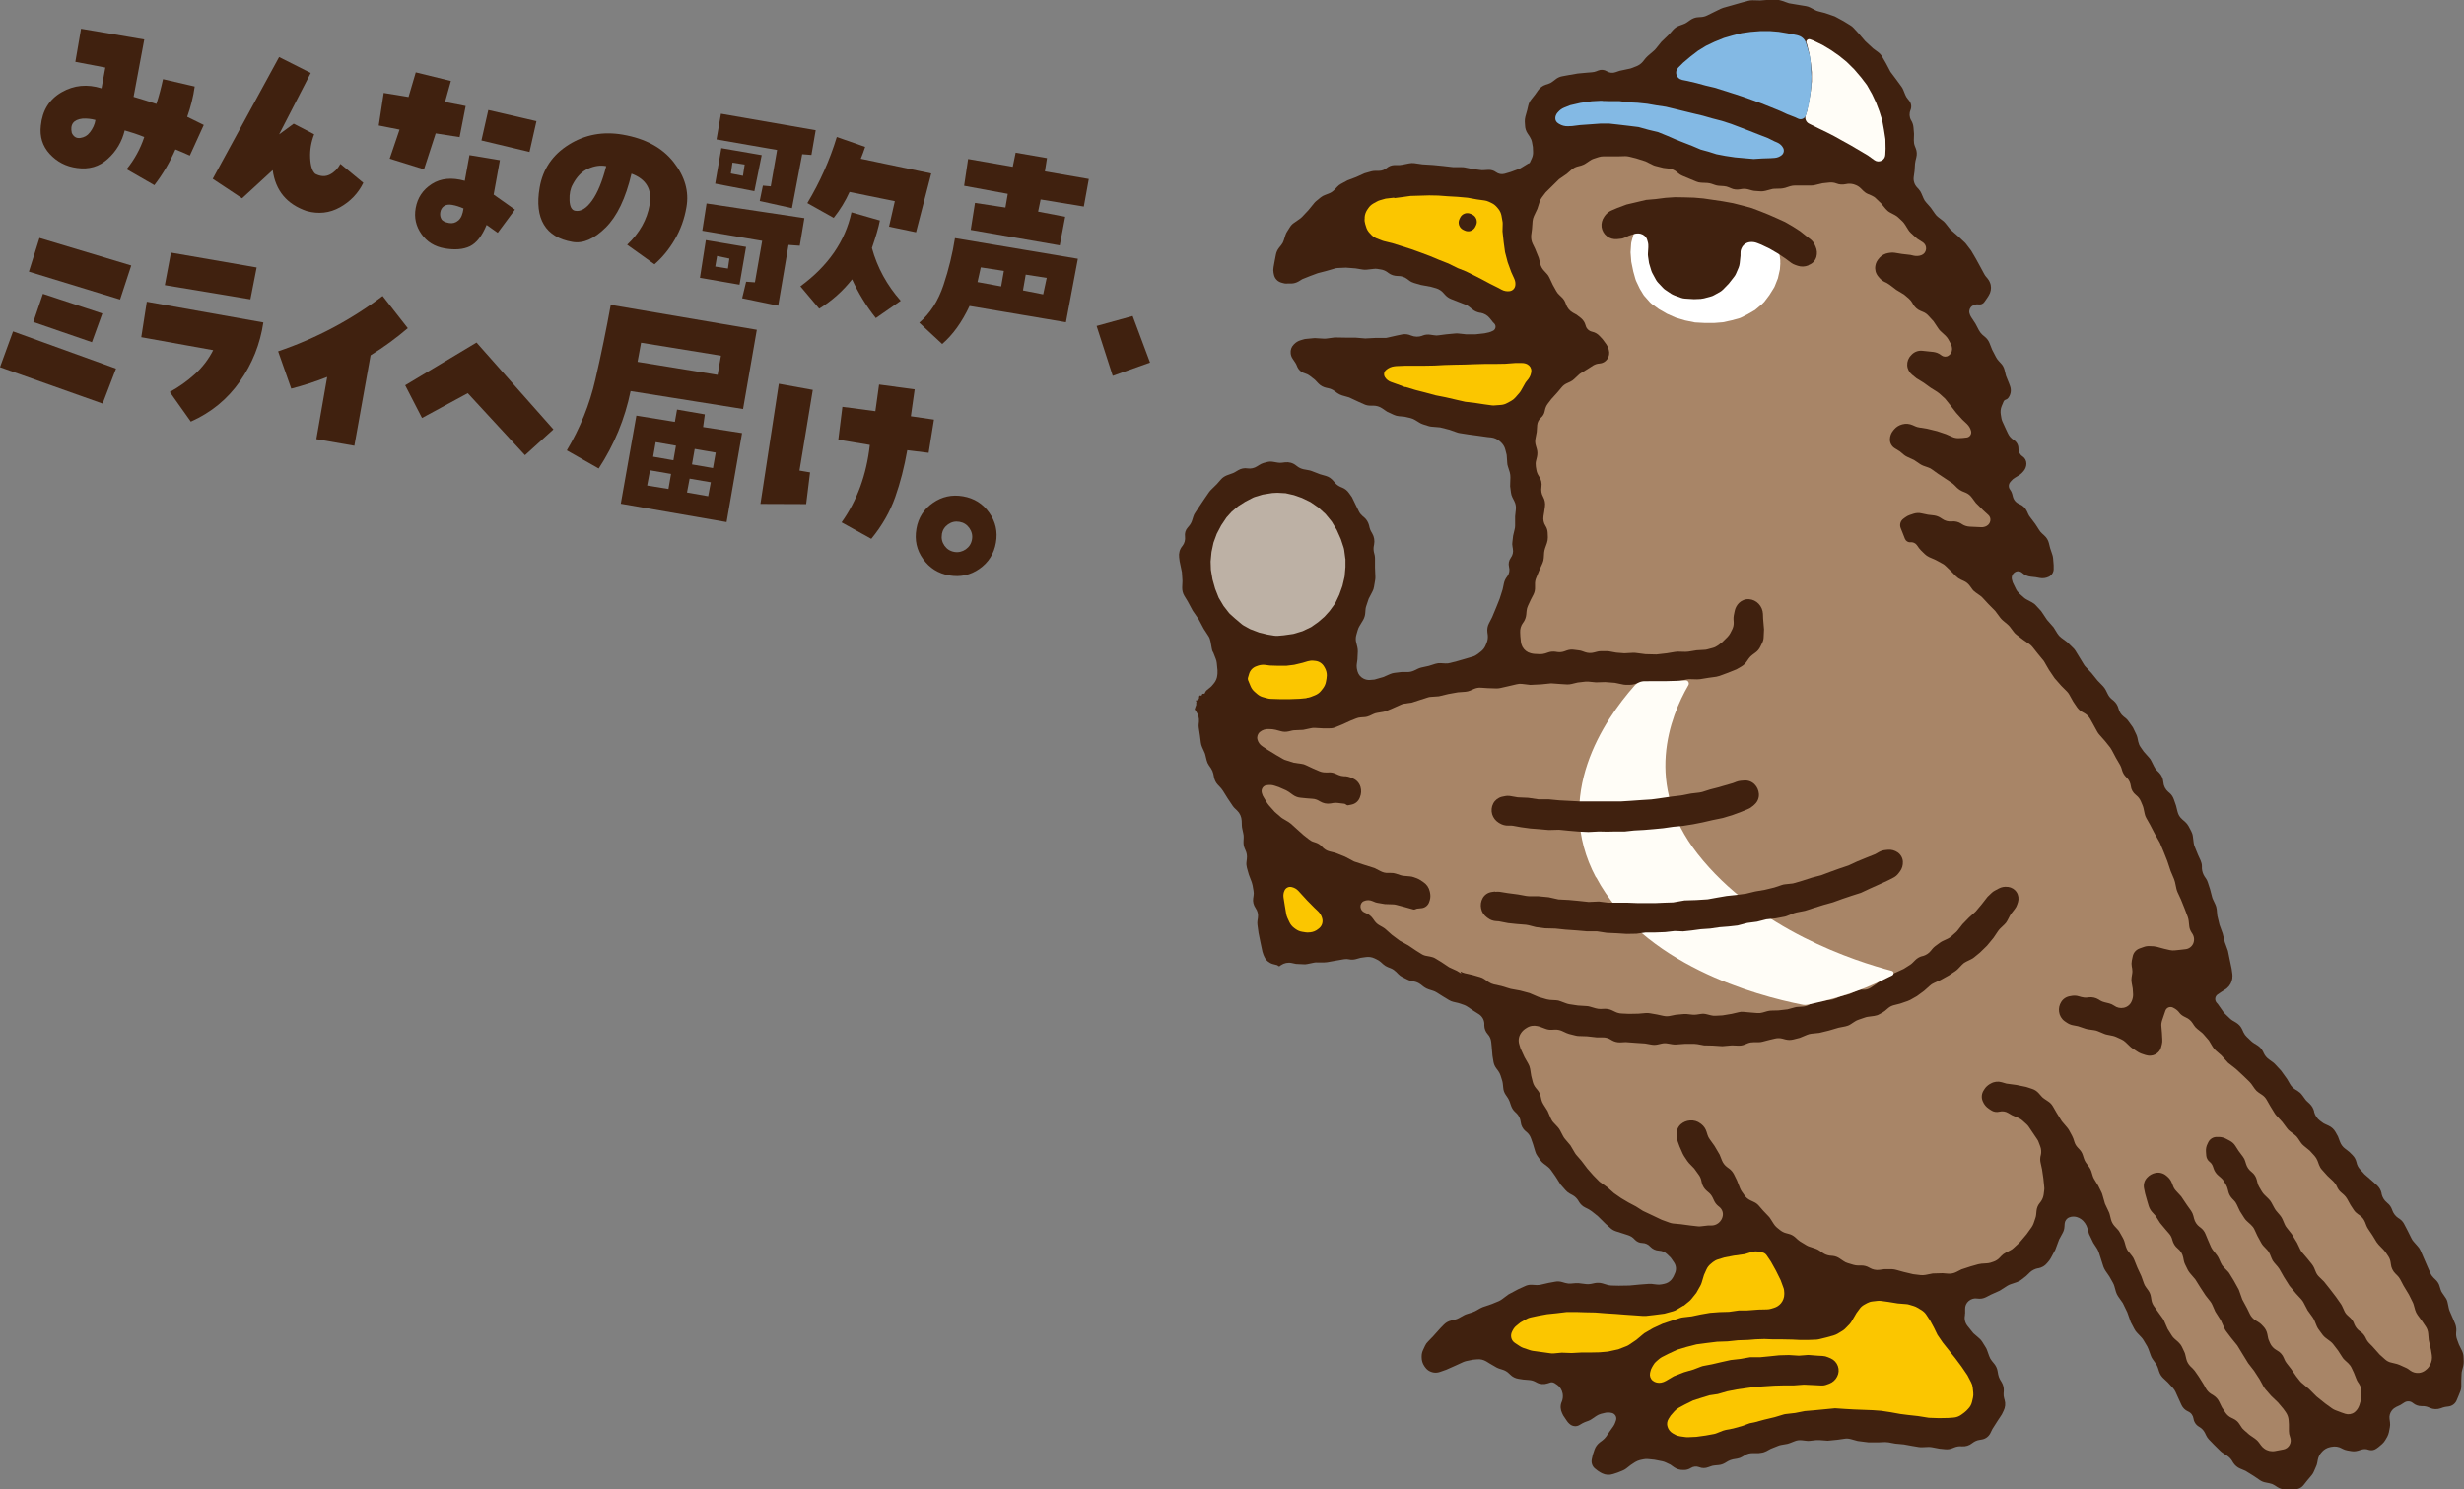 <?xml version="1.0" encoding="UTF-8"?>
<svg id="_レイヤー_2" data-name="レイヤー 2" xmlns="http://www.w3.org/2000/svg" viewBox="0 0 272.08 164.48">
  <rect x="0" y="0" width="272.08" height="164.48" fill="#808080" stroke="none"/>
  <defs>
    <style>
      .cls-1 {
        fill: #40210f;
      }

      .cls-2 {
        fill: #83b9e4;
      }

      .cls-3 {
        fill: #fffdf7;
      }

      .cls-4 {
        fill: #fff;
      }

      .cls-5 {
        fill: #a88567;
      }

      .cls-6 {
        fill: #fbc600;
      }

      .cls-7 {
        fill: #bdb1a5;
      }
    </style>
  </defs>
  <g id="_レイヤー_1-2" data-name="レイヤー 1">
    <g>
      <g>
        <path class="cls-1" d="M17.06,20.46l-3.08-1.77c.87-1.07,1.52-2.26,1.95-3.56-.72-.29-1.44-.53-2.16-.73-.3,1.24-.92,2.29-1.86,3.14-.94.86-2.08,1.2-3.41,1.01-1.21-.16-2.21-.68-3.01-1.55-.8-.87-1.12-1.92-.98-3.13.17-1.68.94-2.91,2.3-3.69,1.36-.78,2.82-.92,4.4-.43l.42-2.29-3.31-.63.63-3.66,6.98,1.19c-.39,2.11-.78,4.22-1.18,6.33.83.24,1.67.51,2.52.79.29-.9.53-1.82.73-2.74l3.5.81c-.16,1.15-.44,2.26-.83,3.35.6.29,1.21.59,1.83.9l-1.54,3.38c-.54-.25-1.07-.47-1.59-.68-.61,1.4-1.38,2.72-2.32,3.94M9.9,14.65c.34-.43.56-.89.64-1.4-.48-.13-.96-.18-1.43-.15-.99.11-1.39.64-1.18,1.58.21.44.53.62.96.55.43-.07.77-.26,1.01-.59"/>
        <path class="cls-1" d="M34.81,19.2c.58.3,1.12.33,1.61.08.49-.25.88-.64,1.17-1.18l2.53,2.09c-.57,1.16-1.43,2.06-2.57,2.7-1.14.64-2.37.78-3.68.42-2.2-.75-3.45-2.26-3.76-4.52l-3.38,3.11-3.24-2.15,7.33-13.45,3.49,1.76-3.49,6.78,1.61-1.18,2.26,1.17c-.33.85-.48,1.71-.44,2.6.04.89.23,1.48.56,1.77"/>
        <path class="cls-1" d="M44.1,14.31l-2.28-.45.55-3.6,2.74.45.8-2.72,3.88.95-.65,2.32,2.28.45-.67,3.43-2.64-.41-1.29,3.97-3.79-1.18,1.09-3.21ZM51.83,17.13l3.37.56-.69,3.8,2.35,1.66-1.9,2.56-1.23-.87c-.5,1.22-1.11,2-1.84,2.36-.73.35-1.67.43-2.8.23-1.09-.19-1.94-.71-2.55-1.58-.61-.86-.83-1.82-.64-2.87.2-1.14.79-2.02,1.78-2.66.99-.63,2.2-.75,3.64-.35l.52-2.85ZM49.59,24.63c.39.07.73-.03,1.03-.29.3-.26.48-.7.56-1.32-.44-.19-.85-.32-1.24-.39-.39-.07-.7-.02-.92.14-.22.16-.35.38-.4.66-.05.28-.01.53.11.75.12.22.41.37.86.45M59.24,13.37l-.77,3.41-5.31-1.27.76-3.36,5.31,1.23Z"/>
        <path class="cls-1" d="M68.77,14.87c2.49.43,4.36,1.44,5.61,3.03,1.25,1.59,1.72,3.25,1.42,4.97-.22,1.3-.65,2.49-1.28,3.57-.63,1.08-1.38,2-2.25,2.75l-3.02-2.16c1.38-1.3,2.21-2.79,2.49-4.45.28-1.67-.39-2.8-2.01-3.4-.64,2.72-1.59,4.71-2.86,5.96-1.26,1.25-2.48,1.78-3.65,1.58-1.5-.26-2.55-.89-3.16-1.91-.61-1.01-.77-2.38-.47-4.1.35-2.03,1.42-3.61,3.21-4.73,1.79-1.12,3.78-1.49,5.97-1.11M63.52,23.28c.62.11,1.24-.27,1.85-1.12.62-.86,1.14-2.13,1.57-3.81-.63-.13-1.3-.03-2,.28-.7.31-1.26.9-1.7,1.74-.26.46-.38,1.04-.35,1.75.03.71.24,1.1.63,1.16"/>
        <path class="cls-1" d="M79.12,15.39l.49-2.83,10.46,1.82-.47,2.73-1.02-.08-1.13,5.96-3.56-.79.35-1.7.87.08.7-4.02-6.68-1.16ZM78.97,20.29l.68-3.93,4.46.77-.81,3.98-4.33-.83ZM87.07,27.05l-1.14,6.71-3.98-.82.44-1.83.97.07.8-4.58-6.61-1.12.47-3.01,10.8,1.62-.51,3.05-1.24-.09ZM82.23,18.17l-1.35-.21-.18,1.2,1.34.26.19-1.25ZM77.94,26.52l4.44.75-.72,4.17-4.37-.76.65-4.16ZM78.99,29.44l1.39.22.16-1.1-1.36-.29-.2,1.17ZM95.53,16.23c-.14.43-.3.86-.48,1.3l7.78,1.63-1.68,6.49-2.98-.62.64-2.81-5-1.02c-.46,1.02-1.05,1.98-1.75,2.86l-2.91-1.63c1.39-2.32,2.48-4.76,3.25-7.3l3.13,1.09ZM97.16,24.35c-.15.78-.45,1.79-.88,3.04.59,2.16,1.66,4.11,3.18,5.83l-2.75,1.91c-1.06-1.34-1.93-2.76-2.62-4.28-1.03,1.3-2.24,2.38-3.63,3.24l-2.08-2.47c3.07-2.25,4.95-4.97,5.64-8.17l3.14.9Z"/>
        <path class="cls-1" d="M119.67,22.81l-4.76-.78-.28,1.34,2.99.57-.6,3.16-9.83-1.71.47-2.98,3.36.51.26-1.51-4.82-.89.44-2.96,4.93.86.32-1.56,3.46.6-.23,1.47,4.85.84-.55,3.04ZM104.04,37.99l-2.53-2.35c1.2-1.03,2.09-2.41,2.67-4.15.58-1.73,1-3.47,1.27-5.19l13.57,2.28-1.32,7.01-10.64-1.8c-.83,1.77-1.83,3.17-3.02,4.2M108.3,29.53l-.36,1.62,2.61.48.3-1.71-2.55-.39ZM113.26,30.34l-.3,1.73,2.23.44.39-1.82-2.32-.36Z"/>
        <polygon class="cls-1" points="126.99 40.04 122.87 41.51 121.09 36 125.07 34.9 126.99 40.04"/>
        <path class="cls-1" d="M14.49,29.33l-1.23,3.75-10.07-3.08,1.17-3.72,10.13,3.04ZM0,40.55l1.44-3.95,11.37,4.11-1.48,3.86L0,40.55ZM10.15,37.79l-6.47-2.23,1.06-3.11,6.56,2.17-1.15,3.17Z"/>
        <path class="cls-1" d="M16.21,33.32l12.87,2.29c-.35,2.37-1.21,4.54-2.59,6.51-1.38,1.97-3.19,3.45-5.42,4.44l-2.32-3.27c1-.55,1.92-1.2,2.76-1.96.84-.76,1.52-1.65,2.03-2.66l-7.94-1.43.61-3.92ZM18.88,27.9l9.46,1.64-.69,3.52-9.45-1.57.68-3.6Z"/>
        <path class="cls-1" d="M36.13,41.63c-1.29.51-2.62.94-3.97,1.29l-1.45-4.12c4.18-1.42,8.03-3.46,11.54-6.11l2.78,3.55c-1.28,1.1-2.65,2.1-4.11,3l-1.79,9.99-4.2-.73,1.2-6.88Z"/>
        <polygon class="cls-1" points="44.74 42.55 52.62 37.83 61.11 47.42 57.97 50.27 51.65 43.42 46.6 46.16 44.74 42.55"/>
        <path class="cls-1" d="M69.63,43.2c-.63,3.06-1.8,5.9-3.52,8.54l-3.52-2c1.46-2.46,2.52-5.06,3.15-7.82.64-2.75,1.2-5.5,1.7-8.25l16.13,2.75-1.52,8.75-12.42-1.98ZM70.79,37.84l-.39,2.12,8.84,1.44.37-2.12-8.82-1.43ZM81.94,47.83l-1.71,9.83-11.68-2.03,1.72-9.73,4.25.69.24-1.36,3.07.53-.19,1.4,4.31.67ZM72.12,50.44l2.24.39.28-1.61-2.24-.39-.28,1.61ZM71.47,53.62l2.34.38.29-1.66-2.32-.4-.32,1.68ZM76.71,49.58l-.3,1.71,2.32.4.3-1.71-2.32-.4ZM78.2,54.79l.29-1.53-2.34-.4-.29,1.53,2.34.41Z"/>
        <path class="cls-1" d="M89.02,55.67l-5.05-.02,2.03-13.27,3.75.68-1.47,8.91,1.17.2-.43,3.49ZM92.57,48.54l.45-3.61,3.64.48.41-2.94,3.93.53-.42,2.97,2.55.37-.59,3.67-2.36-.29c-.32,1.84-.76,3.57-1.33,5.18-.57,1.62-1.45,3.16-2.64,4.61l-3.28-1.82c1.71-2.4,2.75-5.25,3.12-8.55l-3.49-.58Z"/>
        <path class="cls-1" d="M101.19,58.41c.21-1.22.82-2.18,1.82-2.87,1-.7,2.11-.94,3.33-.73,1.22.21,2.18.81,2.89,1.81.71,1,.96,2.1.74,3.32-.21,1.22-.82,2.18-1.82,2.88-1,.7-2.11.94-3.33.73-1.22-.21-2.18-.82-2.89-1.81-.71-.99-.95-2.1-.74-3.32M104.01,59c-.08.45.01.87.28,1.26.27.38.63.61,1.09.69.45.08.87-.02,1.26-.28.38-.27.61-.63.69-1.09.08-.45-.02-.87-.29-1.26-.27-.38-.63-.61-1.09-.69-.46-.08-.87.01-1.26.28-.38.27-.61.63-.69,1.09"/>
      </g>
      <g>
        <path class="cls-1" d="M133.9,71.95c-.04-.1-.07-.21-.09-.32l-.14-.79c-.04-.22-.12-.43-.24-.61l-.52-.8-.55-1.03-.66-.96-.56-1.04-.36-.59c-.17-.28-.25-.61-.24-.95l.03-.69-.06-.97-.25-1.2-.06-.46c-.05-.43.06-.86.33-1.2l.05-.06c.22-.29.32-.66.27-1.03-.05-.36.06-.73.31-1l.11-.13c.16-.18.28-.39.36-.63l.14-.44c.05-.15.11-.3.21-.43l.44-.67.55-.82.53-.77c.06-.09.13-.16.2-.24l.66-.65.45-.51c.18-.21.42-.37.68-.47l.61-.22c.11-.04.2-.08.29-.14l.34-.2c.31-.18.67-.26,1.02-.2.38.06.76-.03,1.08-.24l.21-.13c.15-.1.32-.18.49-.23l.35-.09c.24-.07.49-.08.73-.03l.47.08c.16.03.33.03.49.01l.32-.04c.43-.05.86.06,1.2.33l.16.12c.21.16.45.27.71.32l.59.11c.11.02.21.05.31.09l.91.35.63.18c.32.09.6.28.82.54l.17.2c.17.21.4.37.65.48l.19.08c.29.12.54.32.72.58l.33.46.45.93.31.63c.1.21.24.38.42.54l.16.13c.27.23.46.54.55.88l.06.26c.04.17.11.33.19.47l.1.17c.22.37.29.81.21,1.22l-.02.11c-.06.24-.05.5,0,.75l.08.31c.03.13.04.26.04.4v.99s.04,1.02.04,1.02c0,.11,0,.22-.02.33l-.13.77c-.03.18-.08.35-.17.51l-.42.81-.27.81c-.05.13-.07.27-.08.41l-.03.38c-.02.26-.1.51-.23.74l-.42.7c-.07.12-.13.26-.17.39l-.16.55c-.08.28-.09.58-.01.86l.12.49c.04.16.05.32.05.49l-.04.87-.07.51c-.03.24-.01.47.05.7l.03.12c.09.33.32.61.63.78.24.13.52.19.79.16l.45-.04.98-.28.73-.32c.16-.07.33-.12.5-.14l.76-.09h.69c.24,0,.48-.06.71-.16l.46-.22c.11-.05.23-.09.35-.12l.82-.18.73-.23c.19-.06.39-.08.59-.07l.51.03c.17.01.34,0,.51-.05l.78-.2.87-.25.85-.25c.21-.06.39-.16.56-.29l.36-.28c.23-.18.41-.42.52-.69l.12-.3c.11-.26.14-.56.11-.84l-.04-.29c-.04-.34.01-.68.17-.98l.35-.68.47-1.13.37-.93.32-1.01.15-.7c.05-.23.15-.45.29-.64l.08-.11c.22-.3.29-.68.19-1.04-.09-.34-.02-.71.19-1,.22-.29.3-.65.23-1.01l-.04-.25c-.03-.16-.04-.34-.01-.5l.08-.68.17-.72c.03-.12.05-.25.05-.37v-1.05s.08-.75.08-.75c.04-.32-.02-.64-.16-.92l-.22-.43c-.08-.17-.14-.35-.16-.54l-.09-.69.03-.99c0-.19-.02-.37-.07-.55l-.21-.66c-.04-.13-.07-.26-.07-.39l-.05-.72c0-.11-.02-.21-.05-.31l-.11-.43c-.08-.33-.27-.62-.53-.85l-.11-.09c-.26-.22-.58-.36-.92-.4l-.41-.04-1.06-.15-1.05-.14-.96-.15c-.1-.02-.21-.04-.31-.08l-.82-.29-1.03-.26-.94-.08c-.12-.01-.24-.03-.35-.07l-.6-.19c-.14-.04-.27-.11-.39-.18l-.47-.29c-.16-.1-.34-.17-.52-.22l-.65-.15-.65-.06c-.19-.02-.38-.07-.55-.15l-.75-.35-.54-.37c-.28-.19-.63-.29-.97-.29h-.29c-.25,0-.49-.04-.72-.15l-.65-.29-1.01-.47-.77-.22c-.19-.06-.37-.15-.53-.26l-.33-.24c-.19-.14-.42-.24-.65-.29l-.23-.05c-.33-.07-.63-.23-.87-.47l-.4-.42-.54-.42c-.17-.13-.36-.23-.57-.29-.41-.11-.73-.42-.87-.82-.05-.13-.11-.25-.19-.37l-.27-.4c-.13-.18-.21-.4-.23-.62-.04-.36.08-.71.33-.96l.04-.04c.21-.22.46-.37.75-.45l.27-.08c.09-.03.19-.05.29-.06l.98-.09.96.06c.12.01.23,0,.34-.01l.9-.12,1.16.02h1.1s1.12.09,1.12.09l1.17-.06h.93c.13.01.27,0,.39-.04l.93-.21.62-.13c.33-.07.68-.03,1,.11.4.17.85.18,1.25.03l.06-.03c.27-.1.56-.13.85-.08l.43.06c.16.03.32.03.48,0l.85-.11.97-.09c.12-.02.23-.01.34,0l.84.09h1.08s.98-.11.98-.11l.5-.11c.14-.04.27-.09.4-.16l.05-.02c.29-.16.35-.55.12-.79l-.14-.14-.35-.44c-.26-.33-.64-.54-1.05-.61h-.07c-.29-.06-.57-.18-.8-.37l-.35-.28c-.14-.12-.29-.2-.45-.26l-.85-.33-.71-.28c-.25-.1-.48-.26-.66-.46l-.18-.2c-.21-.25-.49-.42-.79-.52l-.6-.17-1.09-.2-.76-.22c-.2-.06-.39-.15-.55-.28l-.2-.15c-.3-.23-.67-.35-1.05-.34-.37,0-.73-.11-1.02-.32l-.13-.1c-.22-.16-.47-.26-.73-.3l-.37-.06c-.14-.02-.29-.03-.44,0l-.74.08c-.15.02-.3.01-.45-.01l-.8-.13-1.05-.08-.9.04c-.13,0-.26.03-.38.07l-.9.26-.93.24-.86.32-.85.34-.39.24c-.25.15-.53.23-.82.24h-.44c-.2.02-.4-.01-.59-.08l-.13-.04c-.39-.13-.68-.46-.76-.87l-.04-.19c-.04-.2-.04-.41,0-.62l.11-.62.15-.78c.05-.26.16-.5.32-.71l.29-.37c.12-.15.21-.32.26-.5l.19-.6c.05-.14.11-.26.19-.38l.31-.49c.12-.19.28-.35.47-.47l.59-.41c.1-.07.19-.15.28-.24l.68-.72.62-.76c.06-.08.14-.16.22-.23l.51-.42c.15-.12.32-.22.5-.28l.39-.15c.25-.09.47-.24.65-.43l.3-.32c.12-.13.25-.23.41-.32l.72-.39.95-.36.93-.42.74-.21c.15-.04.3-.06.45-.06h.38c.33,0,.64-.11.89-.32.24-.2.54-.31.85-.32h.58c.1-.02.2-.03.29-.04l.76-.15c.18-.04.37-.04.56-.02l.9.13,1.15.07,1.13.11,1.12.13h.93c.11,0,.23,0,.35.03l.88.18.87.11c.1.02.21.02.31.01l.53-.03c.31-.02.62.08.86.26.27.2.62.26.94.17l.68-.2.89-.33c.1-.04.19-.08.28-.14l.74-.45s.05-.03.08-.03c.05,0,.1-.04.12-.09l.22-.48c.11-.24.15-.51.13-.77l-.02-.46-.09-.51c-.04-.23-.13-.44-.25-.63l-.25-.38c-.16-.24-.26-.54-.27-.83l-.03-.45c0-.18.01-.37.06-.55l.21-.75.12-.51c.06-.24.17-.47.33-.66l.42-.53.33-.47c.21-.29.5-.51.84-.62l.26-.08c.19-.06.36-.15.51-.27l.33-.25c.21-.17.46-.28.73-.33l.65-.12,1.04-.18.96-.09.63-.05c.18-.02.35-.05.51-.12l.17-.07c.32-.13.67-.1.96.08.29.18.65.22.97.1l.44-.15,1.22-.26.65-.25c.27-.11.51-.28.7-.51l.32-.4c.07-.08.14-.15.22-.22l.65-.56c.08-.06.15-.14.22-.22l.63-.78.81-.78.49-.55c.18-.2.41-.36.67-.45l.46-.17c.15-.05.28-.12.41-.21l.34-.24c.27-.19.58-.31.9-.32l.3-.02c.23-.01.45-.07.66-.17l.67-.33.84-.41c.09-.04.18-.08.28-.11l.89-.25,1.05-.3.82-.22c.16-.04.32-.06.47-.06l.85.02,1.09-.08h.81C196.41,0,196.6.03,196.77.09l.77.27,1.07.18.79.13c.17.03.33.08.49.16l.55.29c.11.06.23.1.35.13l.74.19,1.07.37.96.52.75.46c.14.08.26.18.37.3l.57.62.7.82.87.81.58.43c.19.14.34.32.45.52l.41.71.49.93.63.84.57.78c.08.11.16.24.21.37l.22.54c.06.16.15.31.26.44l.17.21c.24.29.3.69.15,1.05-.15.36-.13.77.06,1.11l.07.12c.11.21.18.44.2.68l.06.71-.02.71c0,.22.03.44.11.64l.1.25c.13.32.15.68.06,1.02l-.09.37c-.02.1-.04.2-.05.31l-.05.8-.09.65c-.06.42.07.85.36,1.16l.19.21c.13.14.23.3.3.47l.23.54c.07.17.17.32.29.45l.51.58.47.67c.1.15.22.27.35.37l.49.38c.11.08.21.18.3.29l.45.57c.06.08.14.16.22.23l.71.62.72.67c.07.06.14.14.2.22l.55.72.52.89.51.93.42.78c.06.11.12.2.2.29l.16.19c.17.21.29.45.35.71.08.4,0,.82-.22,1.17l-.16.25-.32.46c-.14.21-.39.31-.63.27-.26-.04-.52.03-.73.18-.25.18-.36.49-.29.78.04.17.11.32.2.46l.46.7.38.72c.1.19.23.36.39.51l.32.27c.21.18.37.41.47.66l.28.71.43.83c.08.15.17.28.28.4l.25.27c.21.21.35.47.42.76l.15.62.35.87.11.3c.14.4.09.84-.14,1.19l-.07.1c-.07.09-.16.16-.27.19-.11.03-.2.11-.24.21l-.21.5c-.12.29-.15.61-.1.92l.06.37c.02.14.06.28.12.41l.37.81.24.51c.14.3.36.55.64.72.33.21.53.57.52.96,0,.34.16.66.45.85.27.18.43.48.43.81,0,.33-.14.65-.37.89l-.13.14c-.1.1-.21.19-.33.26l-.43.26c-.17.1-.32.23-.45.39l-.09.11c-.19.24-.19.58,0,.82.11.14.18.3.23.47l.07.28c.09.39.36.7.73.84.37.15.66.43.83.79l.15.33c.05.11.11.21.19.31l.58.77.44.68c.08.13.17.24.28.34l.28.26c.25.22.42.51.5.82l.14.56.25.75c.04.13.07.26.08.4l.06.75v.34c.03.39-.19.76-.54.93-.32.15-.66.2-1.01.13l-.43-.08-.54-.06c-.35-.03-.69-.18-.95-.42-.24-.21-.58-.24-.84-.05-.26.18-.38.51-.29.81l.08.29.34.7c.09.2.23.38.39.53l.48.43c.1.09.21.17.33.23l.58.31c.16.09.32.2.44.34l.58.63.65.97.72.82.42.68c.11.18.25.33.42.46l.66.49.67.65c.11.1.19.21.27.34l.44.72.47.77c.06.1.13.2.22.28l.62.66.67.83.6.62c.12.13.22.27.3.42l.24.48c.1.2.24.38.41.52l.23.19c.26.23.45.53.53.86.09.35.28.66.57.89l.23.18c.12.09.22.21.3.33l.49.68.37.77c.06.12.1.25.13.38l.09.43c.05.22.13.42.26.6l.34.49.62.7c.1.11.18.23.24.37l.3.6c.08.16.18.31.31.43l.23.23c.28.28.44.65.47,1.04.03.43.23.82.56,1.1l.11.09c.23.19.39.44.49.72l.24.69.17.68c.08.33.26.62.52.84l.32.28c.16.14.28.3.38.48l.29.55c.09.18.16.37.18.57l.09.71c.02.15.05.28.11.42l.37.91.28.61c.09.21.15.43.15.65v.24c.02.31.12.61.28.87l.19.28c.08.13.15.27.19.41l.24.74.22.84c.03.11.06.21.11.3l.24.51c.08.17.14.36.16.55l.07.72.24,1,.35.96.24.97.34.94.19.93.22,1.05.08.57c.02.14.02.28,0,.42v.08c-.06.42-.26.8-.58,1.07l-.08.07-.59.38-.38.26c-.29.2-.35.61-.12.89l.17.2.56.8c.06.09.13.17.22.25l.53.51c.08.08.18.15.28.22l.41.24c.29.18.52.43.66.74l.15.33c.09.19.22.37.38.52l.5.47c.08.08.17.14.26.2l.4.25c.27.17.48.41.62.69l.1.21c.12.25.31.47.54.64l.43.31c.09.07.18.14.26.23l.65.7.67.93.32.55c.14.25.34.46.59.61l.26.16c.19.12.35.26.49.45l.34.46c.06.09.13.17.21.24l.29.27c.24.23.41.52.49.85v.06c.11.38.33.73.65.96l.27.2c.09.07.19.13.31.18l.37.17c.32.15.59.39.76.7l.27.48.23.61c.11.29.29.54.54.73l.49.38.35.35c.22.22.37.5.44.81.06.29.19.55.39.76l.5.55.88.77.48.43c.26.24.45.55.52.91v.06c.09.38.29.71.59.95l.06.06c.23.18.4.43.5.7l.05.14c.12.32.34.6.63.8l.13.08c.23.16.43.37.55.63l.37.71.43.86c.07.13.15.26.25.36l.44.5c.12.13.22.28.29.44l.35.81.44,1.01.3.68c.09.21.21.38.37.54l.22.21c.21.2.37.45.44.73l.09.3c.05.18.13.34.24.48l.29.42c.14.19.23.4.27.63l.12.57c.02.11.06.22.1.32l.35.81.25.59c.1.25.14.51.13.77l-.02.25c-.02.25.02.49.1.71l.21.57.34.69c.1.21.16.44.17.67l.02.5c0,.17-.01.34-.05.5l-.14.53c-.03.12-.05.24-.05.36l-.03.72v.63c0,.22-.04.43-.13.63l-.21.52-.16.38c-.15.39-.5.66-.92.71l-.24.03c-.13.02-.27.05-.39.09l-.19.07c-.4.15-.85.14-1.24-.04l-.09-.04c-.22-.1-.46-.15-.69-.15h-.14c-.34,0-.67-.12-.94-.34-.27-.23-.65-.25-.95-.06l-.42.27-.47.22c-.18.09-.34.21-.47.37-.22.27-.32.62-.27.96l.05.38c.02.18.02.37-.02.55l-.1.52c-.04.18-.1.36-.19.52l-.21.36c-.09.16-.22.31-.35.43l-.41.35-.24.17c-.25.18-.57.22-.86.12-.24-.09-.51-.1-.76-.02l-.39.12c-.24.07-.48.09-.73.05l-.42-.07c-.2-.03-.39-.1-.57-.19l-.05-.03c-.36-.21-.78-.27-1.19-.18l-.14.03c-.33.07-.62.24-.85.48l-.06.07c-.22.23-.37.52-.43.83l-.07.37c-.02.12-.06.24-.11.35l-.26.6c-.06.15-.15.29-.25.41l-.47.56-.43.54c-.27.33-.69.49-1.11.44l-.78.03c-.34.01-.67-.07-.96-.25l-.34-.22c-.17-.11-.36-.18-.56-.22l-.44-.09c-.23-.04-.44-.13-.63-.26l-.66-.45-.92-.57-.57-.24c-.32-.13-.59-.36-.78-.65l-.15-.25c-.13-.2-.3-.38-.5-.51l-.52-.34c-.1-.06-.18-.14-.27-.22l-.66-.65-.59-.61c-.12-.13-.22-.27-.29-.42l-.15-.31c-.14-.28-.36-.51-.63-.66-.34-.19-.57-.52-.63-.91-.05-.35-.27-.65-.6-.79-.32-.14-.58-.39-.73-.72l-.27-.59-.38-.84c-.07-.16-.17-.31-.29-.44l-.56-.61-.51-.48c-.21-.2-.36-.44-.45-.71l-.14-.43c-.05-.16-.13-.31-.22-.44l-.37-.53c-.08-.12-.15-.24-.19-.37l-.27-.74c-.03-.09-.07-.18-.12-.27l-.41-.69c-.06-.11-.15-.22-.23-.31l-.49-.52c-.11-.12-.21-.24-.28-.38l-.42-.8-.38-1.08-.5-1.03-.5-.71c-.11-.15-.19-.33-.25-.51l-.18-.64c-.04-.13-.09-.25-.15-.36l-.4-.71-.44-.64c-.09-.14-.16-.28-.22-.44l-.27-.85-.24-.75c-.05-.13-.11-.26-.18-.38l-.43-.66-.47-.98-.19-.67c-.05-.17-.13-.34-.23-.48l-.04-.06c-.21-.31-.52-.54-.88-.65-.28-.08-.58-.07-.85.04-.29.12-.48.39-.5.7l-.02.32c-.01.25-.08.48-.2.7l-.39.72-.42,1.13-.49.91c-.05.1-.12.19-.18.28l-.24.29c-.25.3-.59.5-.98.57h-.06c-.33.08-.63.23-.87.46l-.4.39-.54.42c-.15.11-.32.2-.49.26l-.68.23c-.14.04-.26.11-.38.18l-.83.53-.98.44-.52.27c-.3.16-.64.21-.97.16-.35-.06-.69.04-.96.27-.26.22-.41.56-.39.9v.25c.01.12,0,.24-.02.36v.07c-.09.42.02.85.29,1.18l.56.7c.06.08.13.15.21.21l.53.46c.13.11.24.24.33.39l.38.61c.06.1.12.21.15.32l.23.64c.07.19.16.36.29.52l.27.33c.18.23.31.49.36.78l.07.39c.04.21.11.39.21.57l.17.28c.17.28.25.61.24.94l-.02.32c-.01.18.01.36.06.53l.05.17c.12.4.08.84-.12,1.22l-.19.39-.48.73-.56.88-.23.47c-.19.37-.55.63-.97.69l-.18.03c-.31.04-.6.17-.84.36-.33.27-.75.4-1.18.36-.27-.03-.55.02-.8.12l-.2.08c-.26.11-.54.15-.82.12l-.61-.06-.85-.16c-.13-.02-.26-.04-.39-.03l-.7.03c-.12,0-.23,0-.35-.02l-.78-.13-.87-.16-.96-.09-.75-.14c-.12-.02-.25-.03-.37-.03l-.72.03h-1.12s-1.18-.15-1.18-.15l-.77-.21c-.23-.06-.46-.08-.69-.04l-.76.11-1.09.11-.92-.07c-.1,0-.21,0-.32,0l-.72.08c-.13.02-.26.02-.38,0l-.52-.06c-.27-.03-.54,0-.78.1l-.54.21c-.09.04-.19.06-.29.09l-.68.12c-.11.02-.21.05-.31.09l-.83.33-.48.26c-.18.09-.37.16-.57.18l-.28.04h-.67c-.3,0-.59.07-.85.23l-.31.18c-.17.1-.35.17-.55.2l-.47.08c-.19.04-.37.11-.54.2l-.35.21c-.21.12-.45.2-.69.22l-.43.04c-.16.01-.32.05-.47.11l-.23.08c-.33.13-.69.14-1.02,0-.31-.12-.66-.08-.93.1-.2.13-.44.2-.68.21h-.15c-.36.01-.71-.09-1.01-.3l-.41-.29-.51-.24c-.12-.06-.25-.1-.39-.13l-.86-.17-.68-.07c-.18-.02-.37-.01-.55.03l-.37.08c-.19.05-.37.13-.54.23l-.47.31-.5.39c-.13.1-.27.18-.43.24l-.52.21-.49.16c-.41.14-.85.11-1.23-.08l-.19-.1c-.09-.05-.19-.11-.28-.18l-.28-.22c-.33-.25-.47-.67-.38-1.07l.11-.49.19-.56c.11-.32.32-.6.6-.81l.28-.21c.15-.12.29-.25.4-.41l.39-.57.41-.58c.09-.13.16-.27.21-.42l.08-.23c.12-.34-.08-.71-.43-.81-.28-.07-.58-.08-.86,0l-.37.09c-.18.05-.36.13-.52.24l-.5.34c-.11.08-.23.14-.36.19l-.41.15c-.09.04-.19.08-.27.13l-.32.19c-.34.2-.77.16-1.07-.11l-.07-.06c-.1-.09-.19-.2-.26-.31l-.39-.58-.12-.25c-.19-.38-.22-.83-.06-1.22l.04-.09c.1-.27.13-.56.08-.85-.07-.41-.3-.77-.64-.99l-.25-.17s-.07-.04-.11-.05c-.12-.05-.27-.06-.39-.01l-.28.09c-.4.13-.85.1-1.22-.11l-.11-.06c-.21-.11-.43-.18-.66-.2l-.72-.06-.5-.08c-.34-.05-.66-.21-.91-.46l-.15-.14c-.19-.19-.44-.33-.7-.41l-.29-.09c-.13-.04-.25-.09-.37-.15l-.74-.43-.39-.24c-.31-.18-.66-.27-1.02-.23l-.45.04-.74.15c-.12.03-.25.07-.36.12l-.83.38-1.01.45-.71.25c-.28.1-.58.11-.86.03-.33-.09-.61-.29-.8-.58l-.07-.1c-.19-.28-.29-.62-.29-.96v-.14c0-.24.06-.47.16-.68l.22-.47c.08-.17.19-.33.33-.46l.56-.58.79-.88.37-.38c.23-.24.51-.4.82-.47l.43-.11c.15-.03.29-.09.42-.16l.56-.31c.1-.05.2-.1.3-.13l.63-.2c.11-.04.21-.08.31-.13l.57-.32c.09-.05.18-.09.28-.13l.97-.33.76-.31c.13-.06.26-.13.37-.21l.74-.55,1.05-.56.77-.35c.24-.12.51-.17.78-.15l.51.03c.15,0,.3-.01.44-.04l.88-.2.71-.13c.26-.05.53-.04.79.04l.35.1c.21.06.42.08.64.06l.46-.04c.13-.01.25-.01.37,0l.8.1c.19.02.37.02.56-.02l.43-.09c.27-.05.55-.04.82.03l.57.17c.14.04.28.06.43.07l.82.02,1.19-.02,1.16-.11.93-.07c.12-.01.23,0,.34,0l.58.07c.18.02.36.02.54-.02l.25-.05c.32-.06.6-.22.81-.46.1-.12.18-.24.25-.38l.16-.36c.17-.38.13-.82-.11-1.17l-.26-.38c-.06-.11-.15-.2-.24-.28l-.27-.26c-.24-.23-.56-.37-.9-.38-.35-.02-.69-.17-.94-.43l-.04-.04c-.22-.24-.53-.37-.85-.38-.33,0-.63-.15-.85-.39-.19-.22-.44-.38-.72-.47l-.62-.2-.72-.23c-.22-.07-.43-.19-.6-.34l-.55-.49-.86-.85-.68-.54c-.09-.07-.19-.13-.29-.19l-.43-.22c-.27-.13-.49-.34-.65-.59l-.13-.21c-.15-.23-.35-.42-.58-.55l-.35-.19c-.16-.09-.31-.22-.44-.36l-.54-.61-.59-.93-.48-.68c-.1-.14-.21-.26-.35-.37l-.48-.37c-.13-.1-.25-.22-.34-.35l-.34-.48c-.11-.15-.19-.32-.24-.5l-.24-.8-.22-.63c-.1-.29-.28-.55-.52-.74l-.08-.06c-.31-.26-.5-.62-.54-1.02-.04-.37-.21-.72-.48-.98l-.16-.15c-.19-.18-.33-.4-.42-.65l-.17-.49c-.05-.14-.12-.26-.19-.38l-.23-.34c-.16-.23-.26-.5-.28-.78l-.05-.48c-.01-.11-.04-.23-.07-.33l-.18-.57c-.06-.17-.14-.33-.24-.47l-.25-.34c-.15-.21-.25-.45-.29-.7l-.11-.67-.09-1.06-.05-.48c-.04-.31-.17-.61-.38-.83-.24-.26-.37-.6-.38-.95v-.22c-.02-.42-.24-.8-.59-1.03l-.6-.38-.68-.46c-.12-.08-.26-.15-.4-.2l-.6-.2-.56-.13c-.17-.04-.33-.11-.48-.2l-.66-.4-.68-.43c-.13-.08-.27-.15-.41-.19l-.47-.15c-.19-.06-.36-.15-.52-.26l-.39-.3c-.19-.14-.41-.25-.65-.3l-.43-.1c-.14-.03-.27-.07-.39-.14l-.56-.28c-.16-.08-.31-.19-.43-.32l-.27-.27c-.17-.16-.37-.3-.59-.38l-.28-.11c-.19-.07-.36-.18-.52-.32l-.29-.26c-.13-.11-.27-.2-.42-.27l-.27-.13c-.3-.14-.63-.18-.96-.13l-.56.08-.55.15c-.23.06-.47.07-.7.02-.18-.04-.37-.05-.55-.02l-.88.15-1.01.18c-.11.02-.23.03-.34.03h-.74c-.12-.02-.25,0-.37.02l-.73.15c-.13.03-.27.04-.41.03l-.85-.04-.47-.1c-.42-.09-.85,0-1.2.24l-.15.11s-.11.02-.15-.03c-.03-.04-.08-.08-.14-.09l-.43-.11c-.41-.11-.76-.39-.94-.77l-.11-.24c-.05-.12-.09-.24-.12-.36l-.2-.94-.23-1.13-.12-.88c-.02-.16-.02-.31,0-.46l.05-.34c.06-.38-.04-.76-.26-1.07-.22-.32-.32-.71-.26-1.09l.04-.27c.03-.17.03-.35,0-.52l-.11-.64c-.02-.11-.05-.22-.09-.33l-.32-.84-.21-.74c-.06-.22-.08-.45-.05-.67l.04-.34c.04-.32-.01-.65-.15-.94l-.06-.14c-.12-.25-.17-.52-.16-.8l.02-.46c0-.15,0-.29-.04-.44l-.12-.56c-.02-.09-.04-.2-.04-.3l-.02-.56c-.02-.43-.2-.84-.51-1.13l-.24-.23c-.09-.08-.17-.18-.24-.28l-.55-.82-.53-.85c-.06-.1-.12-.18-.19-.26l-.39-.42c-.2-.22-.34-.49-.4-.79l-.08-.4c-.05-.22-.14-.43-.26-.61l-.23-.33c-.12-.17-.2-.36-.25-.56l-.14-.57c-.02-.11-.06-.21-.1-.3l-.26-.58c-.07-.16-.12-.33-.14-.49l-.1-.79-.13-.86c-.02-.13-.02-.26-.01-.38l.03-.3c.03-.38-.07-.76-.28-1.07l-.19-.29s0-.06.04-.05c.01,0,0,.02,0,.02-.02,0-.02-.02-.02-.03l.08-.25s.02-.04.03-.07c.03-.06.05-.12.04-.18v-.06c-.01-.05,0-.11.02-.16.02-.05,0-.1-.05-.13-.04-.02-.02-.08.02-.07h.1s.05-.02.03-.05,0-.07.03-.06c.09.01.17-.07.16-.17,0-.07,0-.14.03-.21.03-.06.1-.08.16-.05.06.03.12-.01.13-.08.01-.08.08-.14.16-.12.08.02.17-.03.18-.11.03-.09.09-.18.16-.25l.45-.37c.08-.07.16-.14.22-.23l.16-.19c.21-.26.34-.57.37-.89l.02-.21c0-.11,0-.23,0-.34l-.08-.81c-.02-.15-.05-.3-.11-.44l-.28-.72Z"/>
        <path class="cls-7" d="M148.56,61.73l-.13-.98c-.01-.1-.04-.2-.07-.3l-.3-.91-.45-1.01-.56-.93-.68-.83-.79-.72-.87-.6-.95-.46-.88-.31-.92-.21-.91-.05-.57.03-1.05.17-.86.26c-.1.03-.19.07-.28.12l-.79.41-.78.5-.72.61-.56.62-.59.88-.49.93-.36.98-.22,1.03-.1,1.05.03.91.18,1.07.29,1.03.39.99.54.91.56.72c.06.08.13.16.21.22l.5.45.71.6c.08.07.18.14.27.19l.69.38,1,.38.91.22.73.12c.13.02.27.03.4.02l.67-.06,1.05-.15,1.01-.3.95-.45.77-.54.71-.61.56-.62.54-.74c.06-.08.11-.16.15-.25l.39-.82.35-.98.24-1.03.09-1.05v-.91Z"/>
        <path class="cls-6" d="M155.17,42.73l1.13.34,1.13.29,1.11.3,1.11.22,1.08.25,1.05.24,1.16.14.99.15.81.11c.11.01.23.02.34,0l.66-.05c.23-.02.45-.08.65-.19l.45-.24c.18-.1.34-.22.48-.38l.43-.49c.08-.09.14-.18.2-.28l.51-.9.31-.39c.19-.25.3-.55.32-.86.02-.31-.15-.6-.42-.75-.18-.1-.39-.15-.61-.15h-.77s-1.07.08-1.07.08l-1.15.02h-1.13s-1.12.03-1.12.03l-1.11.04-1.1.02-1.1.03-1.11.06-1.13.02h-1.02s-1.07,0-1.07,0l-.98.04-.21.02c-.35.04-.69.18-.96.43-.22.2-.26.53-.1.78.15.24.38.42.65.52l.67.24.92.34Z"/>
        <path class="cls-6" d="M153.95,21.83l-.95.11-.6.17c-.14.04-.26.09-.38.16l-.38.21c-.24.14-.43.32-.58.56l-.11.16c-.15.24-.24.51-.26.78v.15c-.03.2,0,.41.06.61l.1.32c.07.26.21.49.4.69l.19.2c.17.17.37.3.59.39l.47.18c.1.05.21.08.31.11l.94.23,1.02.32,1.04.33,1.03.37,1.04.39,1.03.43,1.04.41,1.01.5.93.37.89.44.88.45.86.46.96.48.33.18c.28.15.6.21.91.16.31-.05.55-.29.6-.61.04-.25,0-.5-.1-.73l-.34-.75-.4-1.1-.29-1.11-.15-1.1-.13-1.2.02-.81c0-.12,0-.23-.03-.34l-.1-.57c-.05-.27-.17-.54-.34-.75l-.15-.18c-.16-.19-.36-.36-.58-.46l-.31-.15c-.16-.07-.33-.13-.5-.15l-.81-.11-1.05-.19-1.11-.1-1.05-.06-1.08-.08-1-.02-1.02.03-1.04.03-.93.13-.87.11Z"/>
        <path class="cls-2" d="M177.1,11.16c-.13-.03-.26-.04-.39-.03l-.94.05-1.25.18-1.13.26-.68.27c-.26.11-.48.27-.66.48l-.09.1c-.14.17-.22.38-.22.59,0,.23.12.44.32.56l.11.07c.28.17.62.26.95.25l.48-.02.87-.11,1.13-.08,1.09-.08h1.03s.9.1.9.1l1.19.14,1.13.14,1.04.29,1.12.27,1.03.42.99.43.79.31.95.37.94.4.88.24.85.27.99.19,1.07.16,1.01.09,1.04.09.94-.06.94-.03.44-.03c.29-.02.56-.13.78-.31.24-.2.3-.54.15-.81-.14-.26-.37-.46-.64-.58l-.33-.14-.7-.35-.98-.38-1.04-.41-1.02-.39-1.03-.39-1.02-.33-1.08-.28-1.01-.29-1.05-.25-1.07-.26-.98-.24-1-.24-1.02-.15-1.03-.18-1.05-.11-1.06-.05-.93-.13h-.95s-.82-.02-.82-.02Z"/>
        <path class="cls-6" d="M193.18,157.19l.55-.11,1.07-.29,1.17-.28.96-.29c.1-.03.2-.05.31-.06l.97-.11,1.07-.21,1.06-.09,1.15-.11,1.14-.11,1.03.07,1.03.06,1.03.04,1.05.04.96.07,1.06.16,1.05.19.86.11,1.09.12,1.19.19,1.12.04,1.02-.02.57-.04c.32-.02.62-.13.87-.31l.34-.25c.08-.06.16-.13.23-.2l.2-.21c.22-.22.36-.49.43-.79l.1-.44c.04-.18.05-.37.03-.56l-.06-.56c-.02-.2-.08-.4-.18-.58l-.4-.77-.66-.97-.68-.91-.6-.75-.78-.98-.59-.86-.38-.78-.41-.76-.43-.66c-.14-.22-.32-.39-.54-.53l-.47-.28c-.12-.07-.25-.13-.38-.17l-.53-.16c-.11-.03-.24-.06-.36-.06l-.88-.07-1.05-.17-.81-.11c-.14-.02-.28-.02-.42,0l-.52.06c-.21.02-.41.09-.6.19l-.29.16c-.22.12-.41.28-.55.49l-.33.45-.52.89c-.07.12-.15.23-.24.33l-.45.46c-.1.11-.22.2-.35.28l-.53.32c-.13.07-.26.13-.4.17l-.77.22-.85.21c-.12.03-.23.04-.34.05l-.81.03h-1.03s-.82-.04-.82-.04l-1-.02h-1.06s-.99-.04-.99-.04l-.92.03-.87.07-1.14.04-1.14.12-1.15.04-1.15.14-1.13.15-1.09.28-1.04.31-.95.44-.73.37c-.11.06-.21.13-.31.21l-.28.24c-.15.12-.28.27-.37.44l-.13.22c-.1.16-.16.34-.2.52l-.03.15c-.06.31.05.63.3.83.26.21.61.28.93.22.19-.04.37-.1.53-.2l.87-.51,1.12-.44,1.04-.3.86-.33c.1-.04.19-.06.3-.08l.89-.17,1.03-.24,1.04-.23,1.07-.12,1.08-.19h1.11s1.03-.1,1.03-.1l1.05-.11,1.08-.03,1.11.07,1.02-.08,1.04.08.55.03c.21.01.41.06.59.14l.31.13c.37.16.66.48.79.85.14.38.11.8-.08,1.16-.18.36-.49.64-.86.78l-.25.09c-.22.09-.45.13-.69.11l-.78-.04-1.1-.05-1.07.08h-1.03s-1.14.03-1.14.03l-1.09.07-1.06.07-1.02.14-.98.14-1.07.21-1.04.3-.94.14-.9.28-.88.28-.95.47-.63.34c-.18.1-.34.23-.48.38l-.43.49-.22.35c-.17.26-.22.6-.11.9.09.3.3.55.57.71l.24.13c.18.11.38.17.6.2l.58.08c.1.01.21.02.31.01l.87-.04,1.02-.14.93-.17c.1-.02.21-.05.3-.09l.71-.28c.09-.03.19-.06.29-.08l.83-.16,1-.28.8-.29Z"/>
        <path class="cls-6" d="M185.91,144.18l-.77.46c-.13.08-.27.14-.42.18l-.94.26-1.08.14-.96.11c-.1.01-.21.01-.31,0l-.98-.07-1.04-.07-1-.08-1.13-.07-1.15-.09-1.05-.02-.95-.03h-1.14s-1.09.13-1.09.13l-1.06.11-1,.18-.83.18c-.16.04-.32.09-.46.18l-.66.37-.41.33c-.19.14-.34.34-.45.55l-.07.14c-.1.2-.13.42-.09.64.05.25.19.46.4.6l.53.35c.12.08.25.15.39.2l.74.25c.11.04.22.06.32.08l1.03.14.93.13c.12.02.25.02.37.01l.87-.08,1.09.04,1.11-.06h.99s.98-.02.98-.02l.93-.08,1.15-.25.92-.36c.11-.05.22-.1.32-.18l.74-.5.87-.73.98-.57,1.06-.49,1.03-.34.89-.29c.11-.03.22-.06.33-.07l.95-.11,1-.21,1.03-.18,1.05-.08,1.06-.03,1.05-.15h.87s1.35-.1,1.35-.1l.91-.02c.15,0,.31-.03.45-.07l.33-.1c.3-.09.57-.27.77-.51.23-.28.36-.63.36-.99v-.16c0-.21-.03-.42-.11-.61l-.29-.79-.52-1.05-.55-.99-.45-.67c-.06-.09-.13-.17-.22-.23-.08-.06-.18-.1-.28-.12l-.33-.07c-.29-.07-.59-.06-.87.03l-.75.23-1.22.17-1.03.2-.69.21c-.21.06-.4.17-.57.3l-.24.2c-.21.17-.37.38-.48.63l-.26.58-.26.86c-.03.11-.08.22-.14.33l-.45.8-.53.66c-.07.09-.15.17-.24.25l-.65.53Z"/>
        <path class="cls-5" d="M161.26,107.28c.15.09.32.16.49.2l.84.19.84.24c.17.05.33.12.47.22l.49.34c.18.12.37.2.58.25l.82.18,1.02.31,1.04.19,1.05.28,1,.43.9.26c.11.03.23.05.34.06l.69.04c.16.01.33.04.48.11l.65.24c.11.04.23.07.35.09l.93.14.95.06c.12,0,.24.03.36.06l.66.19c.17.05.35.07.53.07l.46-.02c.28,0,.55.05.8.17l.38.18c.21.1.44.16.67.17l.83.04,1.03-.02.83-.07c.15-.01.29,0,.43.02l.8.14.69.15c.23.05.46.06.68.02l.7-.14.88-.08c.11-.01.22-.01.33,0l.64.07c.15.01.29.01.44-.01l.47-.07c.23-.04.46-.02.68.04l.44.11c.16.04.33.06.49.05l.79-.04,1.02-.17.77-.18c.17-.05.35-.06.53-.04l.78.07.73.06c.21.02.41,0,.61-.06l.49-.14c.14-.04.28-.06.43-.07l.81-.02,1.02-.12.81-.22c.12-.03.23-.05.35-.05l.48-.03c.24-.01.48-.07.69-.18l.34-.18c.16-.09.34-.15.53-.17l.71-.11.88-.11c.15-.02.29-.06.43-.12l.71-.29.71-.17c.15-.04.31-.09.45-.17l.35-.2c.25-.14.54-.2.83-.17.32.04.64-.04.91-.22l.64-.43.75-.62c.14-.11.29-.2.45-.26l.89-.35.91-.42.71-.45c.1-.07.2-.14.28-.23l.28-.28c.22-.22.48-.37.78-.45h.05c.35-.1.67-.3.89-.58l.17-.21c.09-.12.2-.21.31-.3l.53-.39c.09-.07.19-.12.28-.17l.58-.27c.14-.07.27-.15.39-.26l.48-.42c.08-.07.15-.14.22-.23l.54-.69.71-.73.75-.68.64-.76.67-.86.42-.4c.11-.12.25-.21.38-.28l.43-.23c.3-.16.65-.23.99-.18h.05c.38.05.73.26.94.59.21.32.26.73.15,1.09l-.08.24c-.06.19-.15.37-.28.53l-.35.45c-.06.08-.12.16-.17.26l-.3.57c-.08.16-.19.3-.32.42l-.46.44c-.08.08-.16.17-.23.27l-.52.77-.71.86-.78.76-.66.54c-.1.08-.21.15-.32.2l-.53.26c-.18.08-.34.2-.47.34l-.46.48c-.08.08-.18.16-.28.23l-.71.47-.92.51-.76.35c-.15.07-.3.16-.42.28l-.63.56-.8.59-.74.42c-.1.05-.19.09-.3.13l-.82.28-.67.17c-.24.06-.47.17-.66.34l-.34.29c-.08.06-.16.12-.25.17l-.35.19c-.18.11-.38.17-.59.2l-.67.09c-.1.01-.2.03-.31.07l-.76.26c-.14.05-.27.11-.39.19l-.46.3c-.18.12-.38.2-.59.24l-.76.15-1.05.31-1.07.26-.88.09c-.16.02-.32.06-.46.12l-.82.34-.71.18c-.28.07-.57.07-.85,0l-.34-.09c-.27-.07-.55-.08-.83-.01l-.6.14-.81.21c-.14.04-.29.05-.44.05h-.5c-.22,0-.43.03-.64.11l-.37.15c-.22.09-.45.13-.68.12l-.72-.03-1.06.09-1.07-.07-.94-.02-.76-.14c-.11-.02-.22-.03-.33-.03h-1.02s-.98.07-.98.07c-.14.01-.27,0-.41-.02l-.54-.09c-.22-.04-.45-.04-.68.02l-.4.09c-.22.05-.45.06-.67.02l-.73-.13-1.06-.07-1.07-.08-.61.03c-.32.01-.64-.07-.92-.23l-.15-.09c-.27-.16-.57-.24-.89-.23h-.63s-1.07-.12-1.07-.12l-.91-.03c-.12,0-.24-.02-.36-.05l-.72-.18c-.09-.03-.19-.06-.28-.1l-.5-.23c-.25-.11-.51-.16-.78-.15l-.35.02c-.23.01-.45-.02-.67-.1l-.67-.25-.24-.06c-.42-.1-.85-.03-1.21.21l-.14.09c-.19.13-.35.29-.48.49-.24.36-.31.8-.18,1.22l.14.46.45.98.39.68c.11.18.18.38.22.59l.12.77.17.67c.06.24.18.47.34.67l.18.22c.17.2.29.44.35.7l.08.36c.04.18.12.36.22.52l.47.74.35.81c.08.18.18.35.32.49l.44.47c.1.11.19.23.26.36l.34.65c.06.11.12.21.2.3l.61.72.49.83c.05.09.11.17.18.25l.54.62.66.87.65.74.69.7.88.63.72.64.79.55.81.48.83.44.77.49,1.04.49,1.03.49.85.31c.13.05.27.08.41.1l.86.08,1.04.14.8.09c.12.02.25.02.38,0l.78-.09h.31c.3.02.6-.08.84-.27.25-.2.42-.48.47-.78.07-.37-.07-.74-.35-.98l-.16-.13c-.18-.15-.33-.34-.43-.55l-.18-.38c-.11-.22-.25-.4-.43-.55l-.21-.18c-.27-.23-.47-.54-.55-.89l-.07-.31c-.05-.21-.15-.42-.28-.59l-.49-.68-.57-.59c-.07-.08-.14-.16-.19-.24l-.36-.54c-.05-.08-.1-.16-.14-.25l-.36-.82-.19-.52c-.05-.14-.08-.28-.09-.43l-.03-.39c-.04-.43.14-.84.46-1.12.28-.24.62-.38.99-.41.43-.04.85.08,1.19.35l.08.06c.27.21.47.5.57.83l.11.35c.05.17.13.33.24.48l.53.74.57.97.25.63c.12.3.32.56.58.75l.22.16c.22.16.39.37.52.61l.34.69.34.87c.05.12.11.23.18.34l.31.44c.17.25.41.44.67.56l.38.18c.22.1.41.25.56.43l.45.52.6.63c.08.08.15.17.21.27l.35.55c.09.15.21.29.35.41l.36.29c.19.15.41.27.64.33l.33.09c.26.06.5.2.71.38l.27.25c.08.07.17.14.26.2l.71.43c.11.06.22.12.34.15l.66.22c.15.05.28.12.42.21l.39.27c.23.16.49.25.76.29l.33.03c.28.03.54.13.77.29l.4.27c.15.11.32.19.49.24l.64.19c.15.04.31.07.47.07h.4c.3,0,.59.08.85.23l.05.03c.33.19.71.27,1.09.22l.51-.07h.89c.15.01.29.03.43.07l.83.23,1.05.25.82.1c.18.02.36.01.54-.02l.81-.16,1.08-.03.63.05c.31.02.62-.04.89-.18l.57-.29,1.01-.33.85-.24c.12-.03.24-.05.35-.06l.59-.04c.14-.01.27-.03.41-.07l.3-.1c.28-.09.53-.25.73-.47l.16-.17c.14-.15.3-.27.48-.36l.54-.28c.14-.07.26-.16.37-.27l.63-.58.77-.91.56-.78c.09-.14.17-.28.22-.43l.2-.59c.04-.12.07-.24.08-.37l.04-.42c.03-.3.14-.59.33-.83l.14-.18c.17-.23.28-.51.32-.79l.06-.47c.02-.13.02-.26,0-.39l-.09-.89-.15-1.03-.16-.73c-.06-.26-.05-.52,0-.77l.02-.05c.08-.33.06-.68-.06-.99l-.17-.45c-.04-.13-.1-.24-.18-.35l-.48-.71-.43-.64c-.08-.11-.16-.22-.26-.3l-.42-.38c-.14-.12-.29-.23-.46-.3l-.72-.31-.43-.25c-.28-.17-.63-.22-.95-.14-.32.08-.66.03-.93-.16l-.26-.17c-.28-.19-.51-.46-.64-.78l-.03-.07c-.16-.39-.11-.83.12-1.18l.09-.14c.14-.22.33-.39.55-.53l.13-.07c.37-.22.81-.27,1.22-.15l.51.15,1.11.15,1.08.22.64.21c.29.09.55.26.75.49l.29.33c.09.11.2.2.32.28l.46.31c.21.14.37.32.49.53l.41.71.57.92.61.72c.07.08.13.18.19.27l.34.63c.05.09.09.19.13.29l.12.37c.07.23.19.44.35.61l.23.25c.16.17.28.38.35.6l.13.4c.05.16.13.32.23.46l.33.45c.11.15.19.31.25.48l.16.52c.04.13.1.26.17.37l.44.72.34.69c.05.09.08.18.11.28l.29,1.01.41.87c.05.09.08.19.11.29l.15.6c.07.26.21.51.39.71l.35.38c.09.09.16.19.22.31l.36.64c.06.11.11.23.15.35l.17.59c.06.2.16.4.3.56l.36.45c.11.13.19.27.25.42l.35.87.45.97.28.79c.05.15.13.29.22.41l.26.36c.15.21.25.45.29.7l.06.36c.04.25.14.48.28.68l.43.61.54.75c.07.1.13.2.17.31l.37.85.46.73c.08.13.19.26.31.36l.4.35c.17.16.32.35.42.56l.25.53c.05.11.09.21.11.32l.11.46c.07.31.23.59.46.82l.25.24c.08.08.15.16.22.25l.45.65.57.91.2.37c.14.25.34.47.58.62l.29.18c.26.17.47.4.6.67l.32.65.38.57c.17.25.4.45.68.58l.19.09c.28.13.53.34.69.61l.2.31c.08.13.19.25.31.35l.58.51.66.46c.15.11.29.24.39.39l.22.3c.1.14.23.27.37.37.34.25.78.35,1.2.27l.37-.07.53-.1c.3-.05.56-.24.7-.51.15-.27.16-.59.04-.89-.08-.2-.12-.42-.12-.63v-.73s-.03-.47-.03-.47c-.02-.32-.13-.62-.31-.88l-.27-.38-.59-.7-.77-.74-.6-.69c-.08-.1-.16-.2-.22-.31l-.43-.79-.62-.96-.66-.85-.59-.96-.61-1-.68-.84-.54-.71c-.08-.11-.15-.22-.2-.34l-.39-.87-.62-.98-.33-.75c-.06-.13-.13-.26-.22-.37l-.52-.66-.57-.87-.57-.91-.59-.69c-.09-.11-.16-.22-.23-.34l-.3-.61c-.07-.14-.12-.29-.15-.45l-.06-.31c-.07-.39-.29-.76-.61-1.01-.29-.23-.49-.56-.59-.93-.06-.26-.18-.51-.36-.71l-.38-.44-.61-.73-.51-.8-.38-.42c-.17-.19-.29-.41-.37-.65l-.19-.64-.21-.75-.12-.58c-.08-.42.04-.85.33-1.16.25-.28.59-.47.95-.54.42-.08.85.03,1.18.31l.13.11c.22.19.39.43.49.7l.12.31c.07.21.19.4.34.56l.57.62.63.94.45.63c.12.17.21.37.26.57l.07.28c.09.38.31.71.62.94l.11.08c.24.18.43.43.54.71l.24.58.36.83c.05.12.13.24.21.35l.46.59c.08.11.15.23.21.36l.21.47c.08.19.2.36.35.51l.39.4c.09.09.18.19.24.31l.47.77.54.98.38,1.07.54,1,.29.6c.14.3.37.55.65.72l.28.17c.13.08.25.17.36.28l.21.22c.23.24.38.53.44.85l.07.36c.02.13.06.25.12.37l.1.24c.15.34.42.63.76.81.36.19.64.5.78.87l.05.12c.06.15.14.29.24.42l.49.63.58.84.37.47c.07.09.15.18.25.26l.81.68.81.81.97.78.75.54c.12.08.24.15.38.2l.66.25.41.14c.34.11.73.05,1.02-.17.19-.15.35-.35.45-.57l.09-.21c.05-.13.09-.27.12-.4l.07-.44.03-.53c.03-.36-.07-.72-.27-1.02l-.13-.19c-.06-.09-.11-.2-.15-.3l-.28-.71-.24-.51c-.09-.2-.22-.38-.38-.53l-.38-.35c-.11-.09-.2-.21-.27-.32l-.47-.73-.53-.69c-.09-.12-.2-.23-.32-.32l-.52-.39c-.13-.1-.24-.21-.34-.34l-.44-.6c-.08-.11-.15-.23-.2-.35l-.27-.65c-.05-.12-.12-.23-.19-.34l-.55-.76-.45-.86c-.07-.13-.15-.25-.25-.36l-.59-.64-.72-.86-.61-.97-.5-.88c-.06-.09-.12-.18-.19-.26l-.39-.45c-.12-.14-.22-.3-.28-.47l-.18-.44c-.08-.19-.19-.37-.34-.52l-.38-.4c-.1-.11-.18-.22-.25-.35l-.41-.75-.33-.71c-.09-.21-.24-.39-.4-.54l-.44-.4c-.11-.1-.2-.21-.28-.33l-.49-.77-.35-.74c-.08-.18-.2-.35-.35-.49l-.11-.11c-.24-.24-.41-.54-.48-.87l-.05-.2c-.04-.18-.11-.35-.2-.51l-.21-.36c-.09-.16-.22-.3-.36-.42l-.29-.25c-.23-.2-.4-.45-.5-.74l-.08-.24c-.07-.2-.19-.38-.36-.51-.22-.17-.36-.43-.38-.71l-.03-.42c-.02-.3.03-.59.17-.86l.09-.19c.18-.36.56-.59.97-.57h.28c.25.02.49.08.71.2l.4.21c.25.13.47.32.62.56l.36.56.49.66c.11.15.2.32.25.51l.09.29c.1.32.29.61.55.82l.07.06c.28.22.48.53.56.87l.09.35c.04.15.09.29.17.42l.3.51c.08.13.17.25.28.36l.45.44c.13.12.23.26.32.41l.34.63c.06.11.13.21.2.3l.41.48c.11.13.2.27.27.42l.25.58c.06.14.13.26.22.37l.56.71.59.97.35.73c.06.13.14.26.24.37l.53.62.51.63c.1.13.18.26.25.41l.19.46c.08.2.21.39.37.54l.53.52.67.84.65.85.52.74c.07.09.12.19.17.29l.22.48c.09.22.23.41.41.56l.23.21c.19.17.34.38.43.61l.06.15c.13.31.34.57.61.76l.05.03c.25.17.44.4.57.66l.08.17c.08.16.19.32.32.45l.34.34.82.92.59.53c.2.18.44.31.71.36l.61.15c.09.03.19.06.28.1l.71.32c.1.04.19.1.28.16l.22.16c.27.19.61.28.94.25.26-.03.51-.13.71-.29l.06-.05c.2-.15.36-.35.47-.58.17-.32.23-.68.18-1.04l-.09-.57-.25-1.11-.06-.7c-.02-.29-.12-.57-.28-.8l-.42-.62-.47-.64c-.12-.17-.21-.35-.27-.55l-.16-.57c-.03-.11-.07-.22-.12-.31l-.41-.82-.59-.98-.38-.72c-.08-.15-.19-.29-.31-.41l-.22-.22c-.27-.27-.45-.63-.49-1.02l-.02-.14c-.03-.27-.12-.53-.27-.75l-.32-.47c-.06-.08-.12-.16-.19-.23l-.55-.57c-.08-.09-.16-.19-.23-.29l-.45-.74-.49-.73c-.07-.1-.12-.21-.17-.32l-.16-.41c-.13-.32-.34-.59-.63-.78l-.15-.1c-.19-.13-.35-.29-.47-.47l-.36-.55-.37-.67c-.1-.17-.22-.32-.36-.45l-.32-.28c-.18-.15-.32-.35-.42-.56l-.06-.13c-.09-.2-.22-.37-.38-.53l-.63-.59-.61-.68c-.14-.15-.25-.34-.32-.53l-.17-.46c-.08-.2-.19-.38-.33-.54l-.52-.57-.67-.55c-.13-.11-.24-.22-.33-.36l-.31-.46c-.1-.16-.23-.29-.38-.4l-.49-.37c-.13-.09-.24-.21-.33-.33l-.54-.72-.64-.69c-.07-.08-.14-.16-.19-.25l-.51-.83-.37-.65c-.13-.23-.31-.43-.53-.57l-.36-.24c-.17-.11-.32-.26-.44-.43l-.37-.53c-.06-.08-.13-.16-.2-.23l-.69-.67-.81-.75-.87-.68-.74-.82-.63-.55c-.13-.12-.24-.25-.33-.4l-.42-.7-.58-.67c-.07-.08-.15-.16-.23-.22l-.47-.38c-.14-.11-.27-.25-.37-.41l-.15-.23c-.18-.28-.44-.5-.74-.63l-.1-.05c-.24-.11-.46-.26-.62-.47l-.05-.07c-.16-.19-.35-.34-.57-.45l-.09-.05c-.33-.15-.71,0-.83.35l-.13.38-.23.68c-.07.22-.11.45-.08.68l.06.71.04.74c.01.16,0,.33-.04.49l-.08.31c-.05.23-.17.44-.34.6-.22.22-.51.35-.82.37-.19.02-.39-.01-.58-.07l-.45-.15c-.13-.05-.26-.11-.37-.18l-.64-.42c-.08-.05-.17-.12-.24-.19l-.49-.47c-.14-.14-.3-.24-.47-.32l-.57-.26c-.11-.05-.23-.09-.35-.12l-.68-.14c-.11-.02-.22-.05-.32-.1l-.65-.27c-.14-.06-.28-.1-.43-.12l-.64-.09c-.11-.01-.21-.04-.31-.07l-.84-.28-.61-.12c-.23-.05-.45-.15-.65-.29l-.22-.15c-.34-.25-.56-.63-.61-1.04-.05-.38.03-.75.23-1.07.22-.36.58-.59,1-.65l.23-.04c.23-.03.47-.02.69.05l.32.09c.22.06.44.08.66.05l.16-.02c.37-.04.75.04,1.08.24l.17.11c.15.09.31.15.47.19l.53.13c.19.05.38.14.54.25.31.23.7.31,1.07.23.4-.08.74-.37.88-.75l.04-.1c.08-.23.12-.47.1-.71l-.04-.57-.12-.67c-.03-.19-.03-.38,0-.57l.06-.37c.04-.2.03-.4,0-.6l-.04-.21c-.04-.21-.04-.43,0-.64l.1-.48c.08-.41.37-.74.76-.88l.45-.16c.21-.08.43-.11.65-.1l.46.02c.12.01.24.03.35.06l.78.21.65.15c.18.04.37.05.55.03l.59-.06.6-.07c.37-.04.69-.28.84-.62.15-.35.12-.75-.08-1.07l-.11-.17c-.14-.22-.23-.46-.25-.72l-.06-.56c-.02-.15-.05-.28-.1-.42l-.32-.85-.43-1.07-.38-.82c-.05-.11-.09-.24-.12-.36l-.16-.75c-.03-.11-.06-.22-.1-.32l-.38-.9-.37-1.11-.4-1.01-.42-1-.55-.97-.52-1-.43-.76c-.08-.15-.15-.31-.18-.48l-.13-.61c-.02-.1-.06-.21-.1-.31l-.19-.45c-.11-.25-.27-.47-.48-.64l-.08-.07c-.31-.25-.51-.6-.55-.99-.04-.33-.19-.65-.43-.89l-.11-.11c-.19-.19-.33-.43-.41-.68l-.08-.27c-.04-.12-.09-.24-.15-.35l-.46-.79-.45-.85c-.05-.1-.11-.19-.17-.28l-.6-.75-.62-.7c-.08-.09-.16-.2-.22-.31l-.45-.82-.33-.59c-.15-.26-.36-.48-.62-.63l-.3-.17c-.22-.12-.4-.3-.54-.5l-.42-.62-.43-.77c-.07-.13-.17-.26-.27-.36l-.62-.62-.73-.83-.63-.93-.56-.97-.69-.84-.53-.67c-.1-.14-.23-.25-.36-.35l-.71-.49-.72-.55c-.12-.09-.22-.19-.31-.31l-.43-.57c-.07-.09-.16-.18-.25-.26l-.56-.47c-.09-.08-.18-.18-.26-.28l-.55-.74-.76-.77-.62-.67c-.08-.09-.17-.17-.27-.24l-.51-.36c-.16-.11-.31-.25-.42-.42l-.21-.29c-.18-.25-.42-.45-.7-.57l-.31-.14c-.19-.09-.37-.21-.52-.36l-.54-.55-.62-.6c-.11-.1-.22-.19-.36-.26l-.75-.41-.71-.31c-.18-.08-.35-.2-.49-.34l-.42-.41c-.07-.07-.14-.15-.2-.23l-.24-.34c-.16-.22-.43-.35-.71-.32-.26.03-.51-.13-.61-.37l-.27-.69-.2-.5c-.15-.37-.03-.79.29-1.03l.23-.17c.15-.11.31-.19.48-.25l.42-.14c.28-.09.58-.11.87-.04l.72.15.68.08c.27.04.53.14.75.29l.14.09c.31.22.69.32,1.06.28.36-.04.73.05,1.03.24l.09.06c.25.17.55.26.85.28l.64.03.64.03c.21.01.42-.04.6-.14.22-.12.37-.33.41-.58.04-.24-.05-.49-.24-.65l-.54-.49-.82-.82-.44-.59c-.18-.25-.42-.44-.69-.55l-.39-.16c-.2-.09-.38-.21-.54-.36l-.36-.36c-.08-.08-.17-.15-.26-.21l-.69-.46-.83-.55-.63-.45c-.13-.1-.26-.17-.41-.22l-.54-.19c-.13-.05-.25-.11-.36-.18l-.65-.44-.81-.38c-.13-.06-.25-.14-.36-.23l-.43-.36-.58-.36c-.33-.21-.53-.58-.52-.97,0-.36.14-.72.37-.99l.1-.12c.22-.26.52-.45.85-.54l.07-.02c.37-.1.77-.06,1.13.1l.27.12c.14.06.28.11.44.13l.87.14,1.11.27.98.33.68.3c.24.11.51.16.78.14l.39-.02.44-.05c.33-.04.55-.35.49-.68-.07-.31-.23-.58-.45-.8l-.52-.49-.67-.74-.61-.79-.63-.79-.63-.57c-.08-.07-.16-.13-.24-.18l-.72-.45-.76-.55-.81-.5-.48-.39c-.32-.26-.52-.64-.54-1.04-.02-.41.13-.81.42-1.1l.09-.1c.3-.3.72-.45,1.14-.41l.57.06.67.07c.29.04.57.14.81.32l.09.07c.22.16.52.18.75.03.25-.14.4-.41.41-.69.01-.21-.04-.42-.14-.62l-.26-.48c-.09-.15-.2-.31-.33-.43l-.52-.48c-.09-.08-.18-.18-.25-.29l-.55-.82-.56-.61c-.17-.19-.37-.33-.6-.42l-.26-.11c-.35-.14-.65-.41-.84-.75l-.07-.13c-.1-.18-.23-.34-.39-.48l-.53-.45-.86-.52-.75-.57c-.09-.07-.19-.13-.28-.18l-.27-.13c-.22-.11-.41-.26-.56-.44l-.15-.18c-.26-.32-.37-.74-.3-1.15.05-.31.19-.59.41-.82l.05-.07c.25-.27.59-.46.96-.52l.2-.03c.18-.03.35-.03.53,0l.79.13.95.11.34.08c.28.06.57.05.84-.05.29-.1.49-.35.53-.66.04-.3-.1-.59-.35-.76l-.64-.41-.68-.62c-.12-.11-.21-.22-.29-.35l-.37-.59c-.08-.12-.17-.24-.27-.34l-.49-.46c-.11-.1-.23-.18-.36-.25l-.51-.27c-.19-.1-.36-.24-.5-.41l-.5-.6-.55-.53c-.14-.15-.32-.26-.5-.34l-.42-.18c-.19-.08-.36-.2-.51-.35l-.27-.27c-.19-.19-.43-.33-.69-.41l-.08-.03c-.29-.08-.6-.09-.89-.02-.34.07-.69.06-1.01-.07-.25-.1-.51-.13-.78-.11l-.76.08-.89.21c-.12.03-.24.04-.36.04h-.9s-.89,0-.89,0c-.18,0-.37.03-.55.08l-.55.18c-.16.04-.31.07-.47.08l-.7.02c-.12,0-.25.02-.37.06l-.65.17c-.18.05-.36.06-.54.05l-.59-.04c-.11,0-.21-.03-.31-.05l-.48-.13c-.25-.06-.51-.07-.76-.02l-.11.02c-.34.06-.69.03-1.01-.12l-.21-.09c-.17-.08-.36-.12-.55-.14l-.58-.04c-.14-.01-.28-.04-.42-.09l-.38-.13c-.15-.05-.32-.08-.47-.09l-.67-.03c-.19-.01-.38-.05-.56-.13l-.77-.32-.74-.31c-.17-.07-.33-.17-.47-.29l-.11-.1c-.26-.23-.58-.37-.92-.41l-.6-.07-.87-.22c-.11-.02-.22-.07-.32-.12l-.79-.39-1.04-.33-.77-.19c-.14-.03-.29-.05-.43-.05l-.69.02h-1.06s-.64,0-.64,0c-.18,0-.36.03-.53.08l-.58.19c-.14.05-.27.11-.39.2l-.48.32c-.15.1-.33.18-.5.23l-.38.1c-.25.06-.48.19-.68.36l-.53.46-.84.58-.73.72-.75.74-.41.54c-.12.15-.2.32-.26.5l-.25.78-.37.78c-.09.19-.14.39-.16.6l-.06.84-.09.69c-.03.32.02.65.16.94l.27.56.41,1.01.16.65c.07.28.21.54.41.75l.31.34c.12.13.22.27.29.43l.38.81.38.68c.08.15.19.29.32.41l.28.27c.22.2.37.46.46.74.13.41.41.76.78.97l.4.22.47.36c.26.21.44.49.53.82.08.35.36.62.72.7.32.07.6.23.82.47l.32.34.42.57c.11.16.19.33.25.52l.03.11c.1.35.04.73-.18,1.03-.2.28-.52.45-.86.47-.24.01-.47.09-.68.21l-.57.37-.79.48c-.11.06-.2.14-.28.22l-.46.43c-.13.13-.27.22-.43.3l-.41.19c-.21.1-.39.24-.54.42l-.47.56-.67.74-.39.51c-.16.21-.27.45-.32.71l-.03.13c-.05.28-.2.53-.41.71-.24.21-.39.5-.42.82l-.05.75-.14.74c-.05.25-.04.52.04.77l.11.38c.08.28.08.57.02.86l-.1.41c-.06.22-.06.45-.03.67l.06.36c.04.25.14.49.28.7.25.35.35.78.28,1.2-.06.37,0,.76.19,1.09.18.32.25.69.2,1.06l-.08.57-.08.49c-.06.38.01.76.22,1.08.15.23.23.49.24.77l.02.49c0,.22-.03.43-.1.63l-.21.59c-.05.15-.08.31-.1.46l-.04.6c-.01.2-.06.4-.14.58l-.38.85-.32.78c-.1.22-.14.46-.13.71v.28c.02.29-.04.58-.17.84l-.29.56-.32.69c-.08.17-.13.36-.15.56l-.04.43c-.03.3-.14.58-.31.83l-.04.05c-.23.31-.34.68-.32,1.06l.02.44.06.59c.02.2.08.38.17.56.19.35.51.61.9.71l.12.03c.11.03.22.04.34.05l.57.03c.2,0,.39-.02.58-.08l.39-.13c.24-.08.49-.09.75-.06l.19.03c.26.04.53.02.78-.07l.31-.11c.24-.08.51-.11.76-.07l.55.07c.11.01.22.04.32.07l.37.13c.32.11.66.12.99.03l.31-.08c.13-.04.27-.06.41-.06h.62c.11-.02.22,0,.33.02l.78.14.88.07.94-.05c.11-.01.21,0,.32.01l1.08.14,1.2.03,1.15-.13.9-.15c.1-.02.21-.03.31-.03l.85.02c.1,0,.21-.01.31-.02l.92-.15.85-.05c.11,0,.23-.02.34-.05l.59-.16c.21-.05.4-.15.57-.27l.46-.34.59-.58c.13-.13.23-.27.32-.43l.2-.39c.14-.27.2-.56.18-.86l-.02-.3c0-.14,0-.28.03-.42l.1-.49c.07-.34.24-.65.48-.89.3-.28.69-.44,1.1-.41.41.03.79.21,1.07.51.28.3.45.69.47,1.1l.02.54.1,1.18-.04.84c0,.23-.06.45-.16.65l-.21.43c-.12.25-.3.47-.52.63l-.35.26c-.15.11-.28.24-.39.39l-.28.4c-.14.2-.32.36-.53.49l-.57.33-1.03.41-.84.31c-.12.04-.23.07-.35.09l-.87.12-.92.15c-.1.01-.21.02-.32.02l-.79-.02c-.13,0-.25,0-.37.03l-.88.18-.89.19c-.13.03-.26.04-.39.03l-.84-.02-1.1.05-.74-.06c-.19-.02-.38,0-.56.05l-.41.11c-.15.04-.29.06-.44.06h-.51c-.11,0-.21-.02-.31-.04l-.87-.18-1.08-.08-.99.03-.82-.08c-.12-.01-.24-.01-.36,0l-.86.1-.67.16c-.16.04-.32.05-.48.05l-.67-.04-1.09-.08-1.09.11-1.22.06-.93-.11c-.19-.02-.38-.01-.57.04l-.9.21-.93.21c-.14.03-.27.04-.42.04l-.95-.03-.75-.05c-.26-.02-.54.03-.78.14l-.41.18c-.17.07-.36.12-.54.13l-.82.06-1.06.19-1.04.25-.85.06c-.14,0-.28.03-.41.08l-.78.25-.96.31-.79.11c-.15.02-.29.06-.43.13l-.83.37-.71.3c-.13.05-.26.09-.39.11l-.65.11c-.15.02-.31.07-.45.14l-.38.18c-.18.08-.38.14-.59.15l-.41.03c-.18.01-.34.05-.51.12l-.58.23-.99.45-.69.28c-.21.09-.44.14-.67.13h-.76s-.89-.05-.89-.05c-.14,0-.27,0-.41.04l-.86.18-.92.04c-.11,0-.21.02-.31.04l-.38.09c-.27.06-.56.06-.83-.02l-.6-.16c-.12-.03-.23-.05-.35-.06l-.39-.02c-.36-.02-.71.09-.99.32-.24.2-.35.52-.27.83.08.31.27.58.54.75l.52.35,1.01.62.76.44c.1.06.22.11.34.14l.85.27.85.12c.17.02.34.07.49.15l.79.37.7.3c.24.1.5.14.76.13h.21c.26-.03.52.02.76.12l.39.17c.18.08.38.12.58.13h.18c.19.02.39.07.57.14l.27.12c.39.17.69.51.81.92.11.37.09.77-.06,1.13l-.03.08c-.16.39-.5.67-.92.75l-.35.07c-.08.02-.17-.02-.23-.07-.06-.06-.13-.09-.2-.1l-.75-.09c-.16-.02-.32-.02-.48.01l-.28.05c-.41.07-.82-.02-1.17-.23l-.07-.04c-.24-.15-.5-.24-.78-.25l-.65-.05-.69-.07c-.29-.03-.56-.14-.8-.31l-.46-.33c-.09-.06-.19-.12-.29-.17l-.82-.36-.45-.15c-.29-.1-.6-.11-.89-.05h-.05c-.36.09-.57.45-.48.81l.03.11c.04.15.1.29.19.42l.38.63c.06.09.12.17.19.25l.65.73.66.57c.07.06.15.12.24.17l.62.37c.09.06.18.12.26.19l.64.58.77.69.59.46c.16.13.34.23.53.28l.21.07c.28.09.52.25.71.47.21.24.49.42.81.5l.64.16,1.06.42,1.02.54,1.13.37,1.11.35.69.35c.25.13.52.2.8.19h.32c.19-.01.38.02.56.08l.48.16c.13.04.26.07.38.08l.68.06c.14.01.29.04.43.09l.36.13c.12.05.24.11.35.18l.36.24c.36.24.61.61.7,1.03l.03.14c.06.27.05.56-.03.83l-.05.15c-.11.39-.45.68-.85.72l-.48.05c-.05,0-.11.03-.16.05-.09.05-.19.07-.29.04l-.97-.27-.91-.24c-.12-.03-.25-.05-.37-.05l-.88-.03-.82-.14c-.14-.03-.27-.06-.4-.13l-.15-.06c-.31-.14-.65-.13-.95,0-.25.11-.39.37-.37.64.02.27.19.52.45.62l.22.1c.27.12.51.31.69.56l.2.28c.14.19.31.35.51.46l.46.27c.1.06.19.12.27.2l.66.59.87.65.96.53.83.56.59.37c.18.12.39.2.61.23l.38.07c.22.04.43.11.61.23l.61.37.87.58.85.39.49.3Z"/>
        <path class="cls-6" d="M144.65,102.97c.34-.03.66-.16.92-.38l.1-.08c.32-.27.44-.69.33-1.09-.08-.3-.24-.57-.46-.78l-.41-.39-.79-.8-.66-.72-.3-.33c-.21-.23-.48-.38-.78-.44-.31-.06-.61.09-.75.37-.12.24-.16.52-.12.79l.14.89.16.95c.03.14.07.28.13.41l.22.47c.12.26.3.48.53.65l.15.11c.22.16.47.27.75.31l.38.06c.13.02.27.02.4,0h.05Z"/>
        <path class="cls-6" d="M144.28,77.07c.16-.01.31-.05.45-.1l.46-.18c.28-.11.53-.29.71-.53l.18-.23c.16-.21.28-.45.33-.72l.07-.39c.02-.11.03-.22.03-.34,0-.27-.07-.55-.2-.79l-.08-.14c-.2-.37-.57-.62-.98-.66l-.18-.02c-.23-.03-.45,0-.67.06l-.57.17-.92.22-.88.11h-.85s-.95-.03-.95-.03l-.54-.07c-.25-.03-.49,0-.73.07l-.2.07c-.4.13-.71.44-.83.84l-.12.41c-.02.06-.03.12-.02.18,0,.04.02.08.03.13l.27.65c.1.25.27.47.47.64l.29.25c.19.16.41.27.65.33l.48.13c.12.03.25.05.37.05l.95.03h1.16s1.06-.04,1.06-.04l.74-.07Z"/>
        <path class="cls-1" d="M162.41,25.5c-.22.07-.46.06-.67-.04l-.17-.08c-.21-.1-.37-.28-.45-.5-.08-.22-.07-.46.03-.67l.08-.17c.1-.21.28-.37.5-.45.22-.08.46-.06.67.03l.17.08c.22.1.37.28.45.5.08.22.07.46-.03.67l-.08.17c-.1.21-.28.37-.5.45"/>
        <path class="cls-3" d="M199.47,4.75c-.09-.25.15-.49.4-.41l.35.13,1.01.49.95.57.89.62.84.68.84.83.76.89.64.84.57,1.01.44.94.37.97.31.99.19,1.03.16,1.04.02,1.05-.03.67c-.02.61-.72.95-1.21.59l-.71-.51-.93-.55-.93-.55-.94-.52-.93-.52-.84-.43-.85-.41-.85-.42-.22-.11c-.34-.16-.51-.56-.39-.92l.15-.46.23-1.11.18-1.09.12-1.07v-1.05s-.11-1.01-.11-1.01l-.18-1.1-.22-.9-.07-.22Z"/>
        <path class="cls-2" d="M185.72,8.81c-.62-.13-.85-.89-.41-1.34l.56-.56.81-.68.82-.63.88-.54.92-.44,1.06-.43.97-.28.98-.25.99-.14,1.12-.09h1s.98.08.98.08l.96.16,1.06.21.17.05c.4.12.72.43.84.83l.14.44.25.86c.03.1.05.19.06.29l.1.98.05,1.11-.02,1.05-.13,1.08-.16,1-.26,1.01-.06.18c-.12.34-.51.5-.84.35l-.34-.16-.88-.34-.78-.36-1.03-.42-1.05-.42-1.02-.37-1.01-.36-1.07-.35-1.01-.32-1.05-.33-.98-.23-.99-.27-1.02-.24-.61-.12Z"/>
        <path class="cls-4" d="M196.58,29.07c.01-.11,0-.23,0-.34l-.07-.53c-.02-.17-.06-.33-.14-.48l-.23-.52c-.06-.14-.14-.27-.25-.38l-.28-.34c-.11-.13-.24-.25-.39-.34l-.48-.31-.98-.48-1.02-.41-.98-.42-.96-.25-.98-.27-1.03-.18-1.05-.12-.82-.07-1.25-.02-1.2.13-1.13.15-.77.2c-.12.03-.23.07-.34.13l-.68.35c-.2.11-.39.25-.54.44l-.37.45c-.14.17-.25.38-.31.59l-.16.58c-.04.11-.05.23-.06.34l-.06.9.08,1.04.22,1.07.23.82c.03.1.06.19.11.29l.38.8.37.61c.05.08.11.17.18.24l.52.59c.08.09.17.17.26.24l.77.56.9.52.97.43,1.04.31,1.08.22,1.11.06h.99s.99-.08.99-.08l.96-.21.78-.21c.11-.03.21-.07.31-.12l.71-.36.79-.46.76-.64c.09-.08.18-.17.26-.26l.56-.74.48-.77c.06-.08.1-.18.14-.28l.32-.81.22-.97.05-.7Z"/>
        <path class="cls-1" d="M199.68,29.31c-.38.16-.8.17-1.18.04l-.26-.09c-.16-.06-.32-.13-.45-.23l-.63-.47-.85-.57-.91-.53-.92-.44-.43-.17c-.27-.11-.56-.15-.85-.11-.41.06-.76.33-.91.71l-.02.05c-.07.17-.09.35-.08.53,0,.07,0,.14,0,.21l-.09.85c-.02.16-.06.32-.12.47l-.28.65c-.06.14-.14.27-.23.38l-.57.73-.62.64c-.12.12-.25.22-.39.3l-.62.34c-.12.07-.24.12-.37.15l-.74.2c-.12.03-.25.05-.37.06l-.73.03-.98-.06c-.16-.01-.32-.04-.46-.09l-.71-.26c-.13-.05-.25-.11-.37-.18l-.64-.43c-.11-.07-.21-.16-.29-.25l-.52-.55c-.09-.1-.18-.21-.24-.33l-.37-.68c-.06-.1-.1-.21-.14-.32l-.25-.83-.11-.75c-.02-.12-.02-.24-.01-.36l.04-.64c.01-.2,0-.41-.06-.6l-.06-.21c-.1-.34-.38-.59-.72-.68-.25-.06-.52-.05-.77.04l-.53.17-.4.19c-.17.08-.35.14-.54.15l-.36.04c-.4.04-.81-.07-1.13-.32-.32-.24-.53-.61-.59-1.01-.05-.41.06-.81.29-1.14l.1-.14c.18-.24.42-.43.69-.55l.63-.27,1.04-.39,1.11-.26,1.05-.25,1.05-.09,1.1-.14,1.05-.07,1.09.02,1.01.03,1.04.09.95.14,1.16.17,1.16.21,1.14.29.95.26.92.35.92.37.91.4.9.41.85.49.81.52.83.66.27.2c.23.17.41.39.52.65l.09.2c.16.35.19.75.09,1.12-.11.4-.4.73-.78.88l-.08.04Z"/>
        <path class="cls-3" d="M176.22,96.89c-4.79-9.02.9-17.36,4.26-21.16.28-.32.69-.5,1.12-.5,1.75.01,3.22,0,4.51-.09.28-.02.46.28.33.52-2.04,3.51-4.97,11,1,18.62,6.6,8.44,17.55,11.92,21.45,12.94.24.06.27.38.06.5-.91.46-1.88.92-2.9,1.34-1.93.78-4.09,1.41-6.41,1.89-.22.05-.44.05-.66,0-5.05-1-17.58-4.38-22.73-14.06"/>
        <path class="cls-1" d="M165.12,98.49c.16-.02.33-.02.49,0l.87.14,1.13.15.94.17c.11.02.22.03.33.03h.99s1.14.11,1.14.11l1.08.24,1.15.06,1.07.1,1.11.12,1.13-.05,1.03.13h1.04s1.06,0,1.06,0l1.06.04h1.07s1.07,0,1.07,0l.94-.04.93-.03,1.26-.22,1.28-.04,1.27-.08,1.05-.19,1.05-.18,1.06-.11,1.06-.14,1.04-.25,1.05-.18,1.04-.25.84-.28c.12-.04.24-.07.37-.08l.74-.08c.09,0,.19-.03.29-.06l.89-.26,1.02-.33,1.04-.27,1.01-.38,1-.36,1.01-.34.95-.44.95-.39,1.05-.42.44-.25c.21-.11.43-.18.66-.2l.29-.03c.38-.04.77.07,1.09.29.34.24.55.62.57,1.02.02.39-.09.78-.33,1.09l-.15.2c-.15.2-.35.37-.57.48l-.63.32-1.01.46-.98.44-.96.45-1.03.33-1.01.34-1.05.38-1.04.29-1.06.33-1,.32-.92.18c-.1.02-.19.05-.29.08l-.75.3c-.09.04-.19.07-.29.09l-.96.18-1.05.11-1.03.26-1.07.14-1.07.28-.99.11-1.01.08-1.02.15-1.03.07-1.04.14-.93.1-.93-.04-1.06.12-1.06.04h-1.07s-1.03.14-1.03.14l-1.08.02-1.09-.07-1.11-.05-1.11-.17h-1.13s-1.14-.1-1.14-.1l-1.15-.08-1.15-.12-1.17-.03-.97-.13-.82-.21c-.09-.02-.19-.04-.29-.05l-1.01-.08-.95-.1-1.03-.2-.29-.02c-.32-.02-.63-.12-.88-.31l-.14-.1c-.33-.24-.56-.58-.64-.98-.09-.4-.02-.82.18-1.17.21-.36.57-.6.98-.66l.36-.05Z"/>
        <path class="cls-1" d="M193.55,89.01c-.15.14-.32.26-.51.33l-.72.3-1.05.39-1.08.32-1.08.22-1.08.25-1.06.21-1.13.18-1.08.1-1.11.16-1.04.1-1.07.09-1.1.06-1.01.11h-1.04s-.93.02-.93.02l-.9-.02-1.16.06-1.07-.05-1.08-.09-1.1-.11-1.12.03-1.02-.09-1.03-.08-1.03-.14-.88-.16c-.11-.02-.22-.02-.33-.02h-.2c-.33.01-.65-.08-.94-.25l-.13-.08c-.34-.21-.58-.54-.7-.91-.12-.4-.08-.84.12-1.21.19-.36.54-.63.94-.73l.29-.06c.22-.05.45-.06.67-.02l.8.14,1.15.05,1.15.17h1.15s1.14.11,1.14.11l1.14.06,1.14.06h1.14s1.13,0,1.13,0h1.13s1.13,0,1.13,0l1.12-.07,1.12-.08,1.12-.07,1.1-.15,1.1-.16,1.09-.13,1.08-.21.93-.11c.1-.01.2-.04.3-.06l.88-.28.82-.21.8-.23.9-.26.39-.15c.15-.06.31-.09.48-.11l.39-.03c.42-.03.83.12,1.13.42.28.28.45.66.48,1.06.03.42-.13.84-.44,1.13l-.22.21Z"/>
      </g>
    </g>
  </g>
</svg>